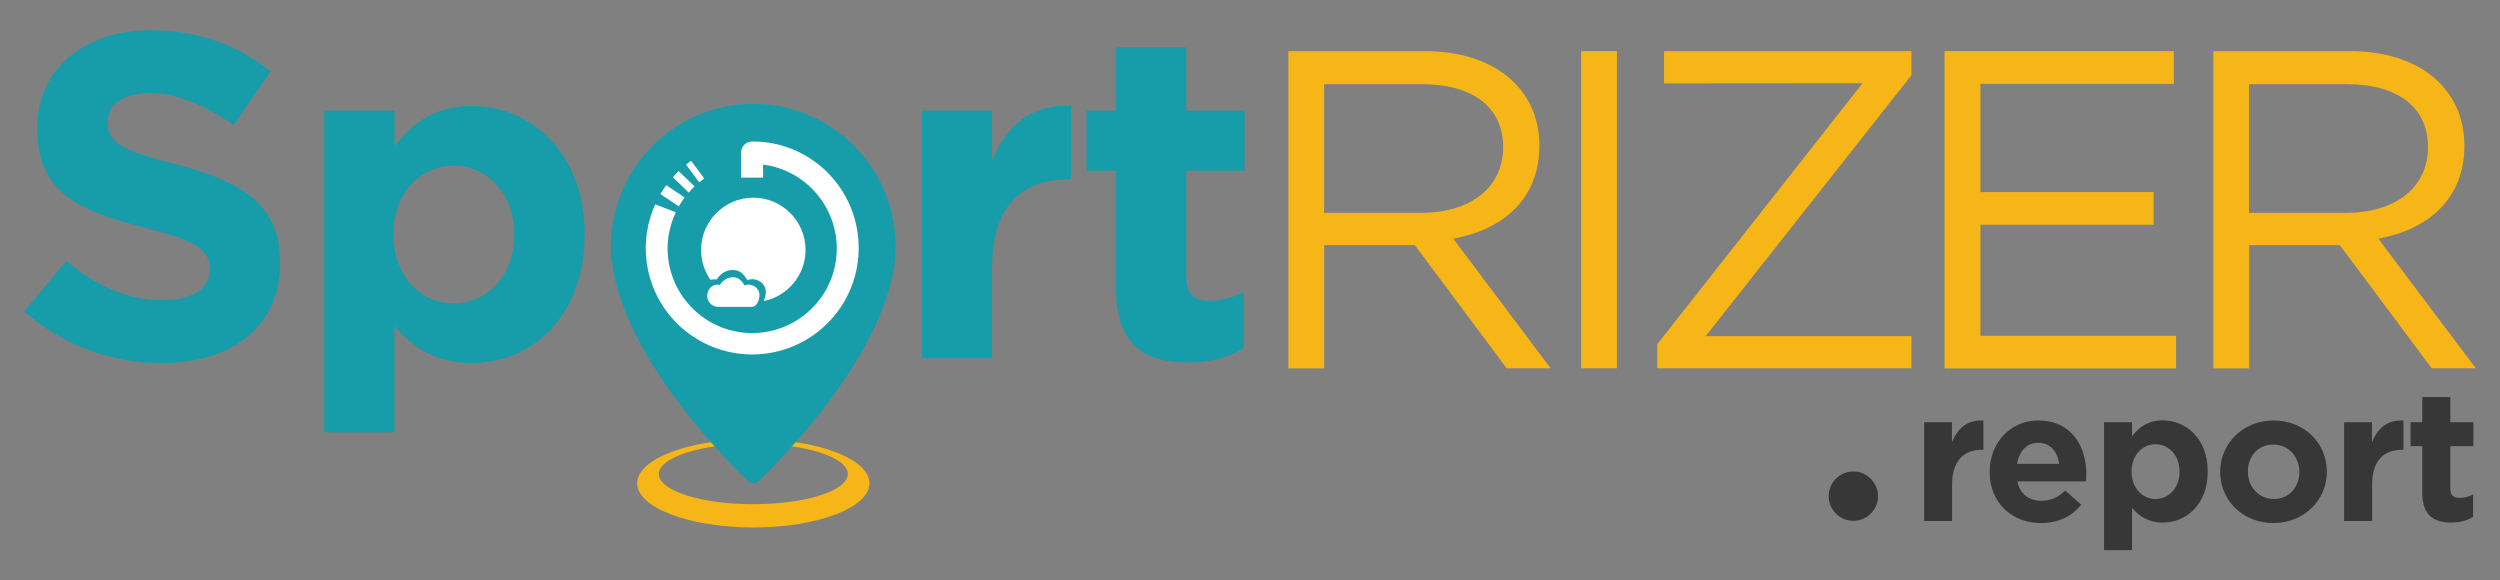 <?xml version="1.0" encoding="utf-8"?>
<!-- Generator: Adobe Illustrator 25.2.0, SVG Export Plug-In . SVG Version: 6.00 Build 0)  -->
<svg version="1.1" id="Calque_1" xmlns="http://www.w3.org/2000/svg" xmlns:xlink="http://www.w3.org/1999/xlink" x="0px" y="0px"
	 viewBox="0 0 1579.7 366.8" style="enable-background:new 0 0 1579.7 366.8;" xml:space="preserve">
<rect x="0" y="0" width="1579.7" height="366.8" fill="#808080" stroke="none"/>
<style type="text/css">
	.st0{fill:#FFFFFF;}
	.st1{fill:#F6B617;}
	.st2{fill:#373737;}
	.st3{enable-background:new    ;}
	.st4{fill:#179CAA;}
	.st5{fill:none;}
	.st6{fill:#019EAC;}
</style>
<g>
	<g>
		<circle class="st0" cx="477.2" cy="155.2" r="74"/>
	</g>
	<g>
		<path class="st1" d="M476,277.5c-40.6,0-73.4,12.5-73.4,27.9c0,15.4,32.9,27.9,73.4,27.9s73.4-12.5,73.4-27.9
			C549.4,289.9,516.5,277.5,476,277.5z M476,318.6c-33,0-59.7-8.5-59.7-19.1c0-10.5,26.7-19.1,59.7-19.1c33,0,59.7,8.5,59.7,19.1
			S508.9,318.6,476,318.6z"/>
	</g>
	<g>
		<path class="st2" d="M1186.7,313.5c0,8.6-7,15.6-15.6,15.6c-8.6,0-15.6-7-15.6-15.6s7-15.6,15.6-15.6l0,0h0
			C1179.6,297.9,1186.6,304.9,1186.7,313.5L1186.7,313.5L1186.7,313.5z"/>
	</g>
	<g>
		<g class="st3">
			<path class="st2" d="M1215.7,266.8h17.7v12.6c3.6-8.6,9.4-14.2,19.9-13.7v18.5h-0.9c-11.7,0-18.9,7.1-18.9,22v23h-17.7V266.8z"/>
		</g>
		<g class="st3">
			<path class="st2" d="M1257.2,298.3v-0.2c0-17.8,12.7-32.4,30.8-32.4c20.8,0,30.3,16.1,30.3,33.8c0,1.4-0.1,3-0.2,4.7h-43.4
				c1.7,8,7.3,12.2,15.2,12.2c5.9,0,10.2-1.9,15.1-6.4l10.1,8.9c-5.8,7.2-14.2,11.6-25.5,11.6C1271,330.5,1257.2,317.4,1257.2,298.3
				z M1301.1,293.1c-1-7.9-5.7-13.3-13.1-13.3c-7.3,0-12.1,5.2-13.5,13.3H1301.1z"/>
			<path class="st2" d="M1329.5,266.8h17.7v8.9c4.3-5.8,10.2-10.1,19.4-10.1c14.5,0,28.4,11.4,28.4,32.2v0.2
				c0,20.8-13.6,32.2-28.4,32.2c-9.4,0-15.2-4.3-19.4-9.3v26.7h-17.7V266.8z M1377.2,298.1v-0.2c0-10.3-7-17.2-15.2-17.2
				c-8.2,0-15.1,6.9-15.1,17.2v0.2c0,10.3,6.9,17.2,15.1,17.2C1370.2,315.3,1377.2,308.5,1377.2,298.1z"/>
			<path class="st2" d="M1402.9,298.3v-0.2c0-17.9,14.4-32.4,33.8-32.4c19.3,0,33.6,14.3,33.6,32.2v0.2c0,17.9-14.4,32.4-33.8,32.4
				C1417.2,330.5,1402.9,316.2,1402.9,298.3z M1452.9,298.3v-0.2c0-9.2-6.6-17.2-16.4-17.2c-10.1,0-16.1,7.8-16.1,17v0.2
				c0,9.2,6.6,17.2,16.4,17.2C1446.8,315.3,1452.9,307.5,1452.9,298.3z"/>
			<path class="st2" d="M1481.1,266.8h17.7v12.6c3.6-8.6,9.4-14.2,19.9-13.7v18.5h-0.9c-11.7,0-18.9,7.1-18.9,22v23h-17.7V266.8z"/>
			<path class="st2" d="M1530.6,311.4v-29.5h-7.4v-15.1h7.4v-15.9h17.7v15.9h14.6v15.1h-14.6v26.6c0,4.1,1.7,6.1,5.7,6.1
				c3.3,0,6.2-0.8,8.7-2.2v14.2c-3.7,2.2-8,3.6-14,3.6C1538,330.1,1530.6,325.8,1530.6,311.4z"/>
		</g>
	</g>
	<g>
		<path class="st4" d="M102.1,229.4c-31,0-62.2-10.8-86.8-32.7l26.6-31.8c18.4,15.2,37.7,24.8,61.1,24.8c18.4,0,29.5-7.3,29.5-19.3
			v-0.6c0-11.4-7-17.2-41.2-26c-41.2-10.5-67.8-21.9-67.8-62.5v-0.6c0-37.1,29.8-61.6,71.6-61.6c29.8,0,55.2,9.3,75.9,26L147.6,79
			c-18.1-12.6-35.9-20.2-53.2-20.2s-26.3,7.9-26.3,17.8v0.6c0,13.4,8.8,17.8,44.1,26.9c41.4,10.8,64.8,25.7,64.8,61.4v0.6
			C177.1,206.6,146.2,229.4,102.1,229.4z"/>
	</g>
	<g>
		<path class="st4" d="M298.1,229.4c-23.7,0-38.3-10.8-48.8-23.4v67.2h-44.4V69.9h44.4v22.5C260.1,77.8,275,67,298.1,67
			c36.5,0,71.3,28.6,71.3,80.9v0.6C369.3,200.8,335.2,229.4,298.1,229.4z M324.9,147.9c0-26-17.5-43.2-38.3-43.2s-38,17.2-38,43.2
			v0.6c0,26,17.2,43.2,38,43.2c20.7,0,38.3-16.9,38.3-43.2V147.9z"/>
	</g>
	<g>
		<path class="st4" d="M674.5,113.4c-29.5,0-47.6,17.8-47.6,55.2v57.8h-44.4V69.9h44.4v31.5c9.1-21.6,23.7-35.6,49.9-34.5v46.4
			H674.5z"/>
	</g>
	<g>
		<path class="st4" d="M750.8,229.1c-27.2,0-45.6-10.8-45.6-47v-74.2h-18.7v-38h18.7v-40h44.4v40h36.8v38h-36.8v66.9
			c0,10.2,4.4,15.2,14.3,15.2c7.7,0,15.2-1.9,21.9-5.5v35.6C776.5,225.6,765.7,229.1,750.8,229.1z"/>
	</g>
	<g>
		<path class="st1" d="M952.1,232.8L894,154.9h-57.3v77.9h-22.6V32.3h86.2c44.1,0,72.4,23.8,72.4,59.8c0,33.5-22.9,53-54.4,58.7
			l61.5,81.9H952.1z M898.6,53.2h-61.9v81.3h61.6c30.1,0,51.5-15.5,51.5-41.5C949.9,68.1,931,53.2,898.6,53.2z"/>
	</g>
	<g>
		<path class="st1" d="M1021.7,32.3v200.4h-22.6V32.3H1021.7z"/>
	</g>
	<g>
		<path class="st1" d="M1051.5,52.7V32.3h156.3v15.2l-130,164.9h130v20.3h-160.6v-15.2l129.7-164.9L1051.5,52.7L1051.5,52.7z"/>
	</g>
	<g>
		<path class="st1" d="M1373.6,53h-122.2v68.4h109.4V142h-109.4v70.2H1375v20.6h-146.3V32.3h144.9L1373.6,53z"/>
	</g>
	<g>
		<path class="st1" d="M1536.6,232.8l-58.1-77.9h-57.3v77.9h-22.6V32.3h86.2c44.1,0,72.4,23.8,72.4,59.8c0,33.5-22.9,53-54.4,58.7
			l61.6,81.9H1536.6z M1483,53.2h-61.9v81.3h61.6c30.1,0,51.5-15.5,51.5-41.5C1534.3,68.1,1515.4,53.2,1483,53.2z"/>
	</g>
	<g>
		<path class="st5" d="M441.8,115.2l-8.3-11.2c-1.7,1.3-3.3,2.7-4.8,4.1l10.1,9.7C439.8,116.9,440.8,116,441.8,115.2z"/>
	</g>
	<g>
		<path class="st5" d="M435.1,121.6l-10-9.7c-1.5,1.6-2.8,3.3-4.1,5.1l11.6,7.8C433.4,123.7,434.2,122.7,435.1,121.6z"/>
	</g>
	<g>
		<path class="st5" d="M447.3,111.3l-7.1-12c-1.2,0.7-2.4,1.5-3.5,2.2l8.3,11.2C445.8,112.2,446.5,111.8,447.3,111.3z"/>
	</g>
	<g>
		<path class="st5" d="M428.9,130.4l-11.6-7.8c-1.2,2.1-2.3,4.2-3.2,6.4l13,5C427.6,132.8,428.2,131.6,428.9,130.4z"/>
	</g>
	<g>
		<path class="st6" d="M424,141.4l0.2,0.1v0L424,141.4z"/>
	</g>
	<g>
		<path class="st4" d="M476,65.6c-49.6,0-89.9,40.4-89.9,89.9c0,66.4,83,145.2,86.5,148.5c1.9,1.8,4.9,1.8,6.8,0
			c3.5-3.3,86.5-82.2,86.5-148.5C565.9,106,525.5,65.6,476,65.6z M483.9,184.3c-0.2-6.6-7.9-9.3-11.5-7.2c-2.6-3.9-4.7-6.5-9.2-6.5
			c-4.5,0-7.7,2.1-10.4,6c-0.3,0-2-0.3-3.9,0.2c-3.7-5.4-5.9-11.8-5.9-18.9c0-18.2,14.8-33,33-33s33,14.8,33,33
			c0,16-11.4,29.3-26.5,32.4C483.6,188.1,484,185.6,483.9,184.3z M479,190.7c-0.8,1.7-2,3.1-3.9,3.2c-0.1,0-0.1,0-0.2,0
			c-1.1,0-2.2,0-3.4,0c-2.1,0-4.2,0-6.4,0c-1,0-2.1,0-3.1,0c-2.7,0-5.4,0-8,0c-3.6,0.1-6.7-2.6-7.1-6.2c-0.2-2.4,0.7-4.7,2.4-6.4
			c0.7-0.6,1.6-1,2.4-1.2c1.6-0.4,3-0.2,3.2-0.1c2.1-3.1,4.7-4.8,8.3-4.8s5.3,2.1,7.4,5.2c2.9-1.7,9.1,0.5,9.3,5.8
			C479.9,187.2,479.7,189.1,479,190.7z M436.7,101.6l8.3,11.2c-1.1,0.8-2.2,1.6-3.2,2.4l-8.3-11.2
			C434.6,103.1,435.6,102.3,436.7,101.6z M428.8,108.1l10.1,9.7c-1.3,1.2-2.6,2.5-3.7,3.9l-10-9.7
			C426.2,110.7,427.5,109.3,428.8,108.1z M421,117l11.6,7.8c-1.3,1.8-2.6,3.7-3.7,5.6l-11.6-7.8C418.4,120.7,419.6,118.9,421,117z
			 M488.8,222.6c-32.5,6.7-65.1-11.4-76.6-42.5c-4.5-12.2-5.4-25.4-2.5-38.1l0,0l1.5-5.5l0,0c0.8-2.5,1.7-5,2.8-7.4l13,5
			c-1.1,2.4-2,4.8-2.8,7.3l-1.2,4.7c-0.3,1.3-0.5,2.6-0.7,4c-3.8,29.3,16.9,56.1,46.1,59.9c29.3,3.8,56.1-16.9,59.9-46.1
			s-16.9-56.1-46.1-59.9v8.2c0,0.1,0-0.1,0,0h-13.9V96.5c0-3.9,3-7,6.9-7.1h0.1c2.3,0,4.7,0.1,7,0.3c33,3.4,58.6,30.4,60.2,63.6
			C544.2,186.5,521.4,215.9,488.8,222.6z"/>
	</g>
</g>
</svg>
